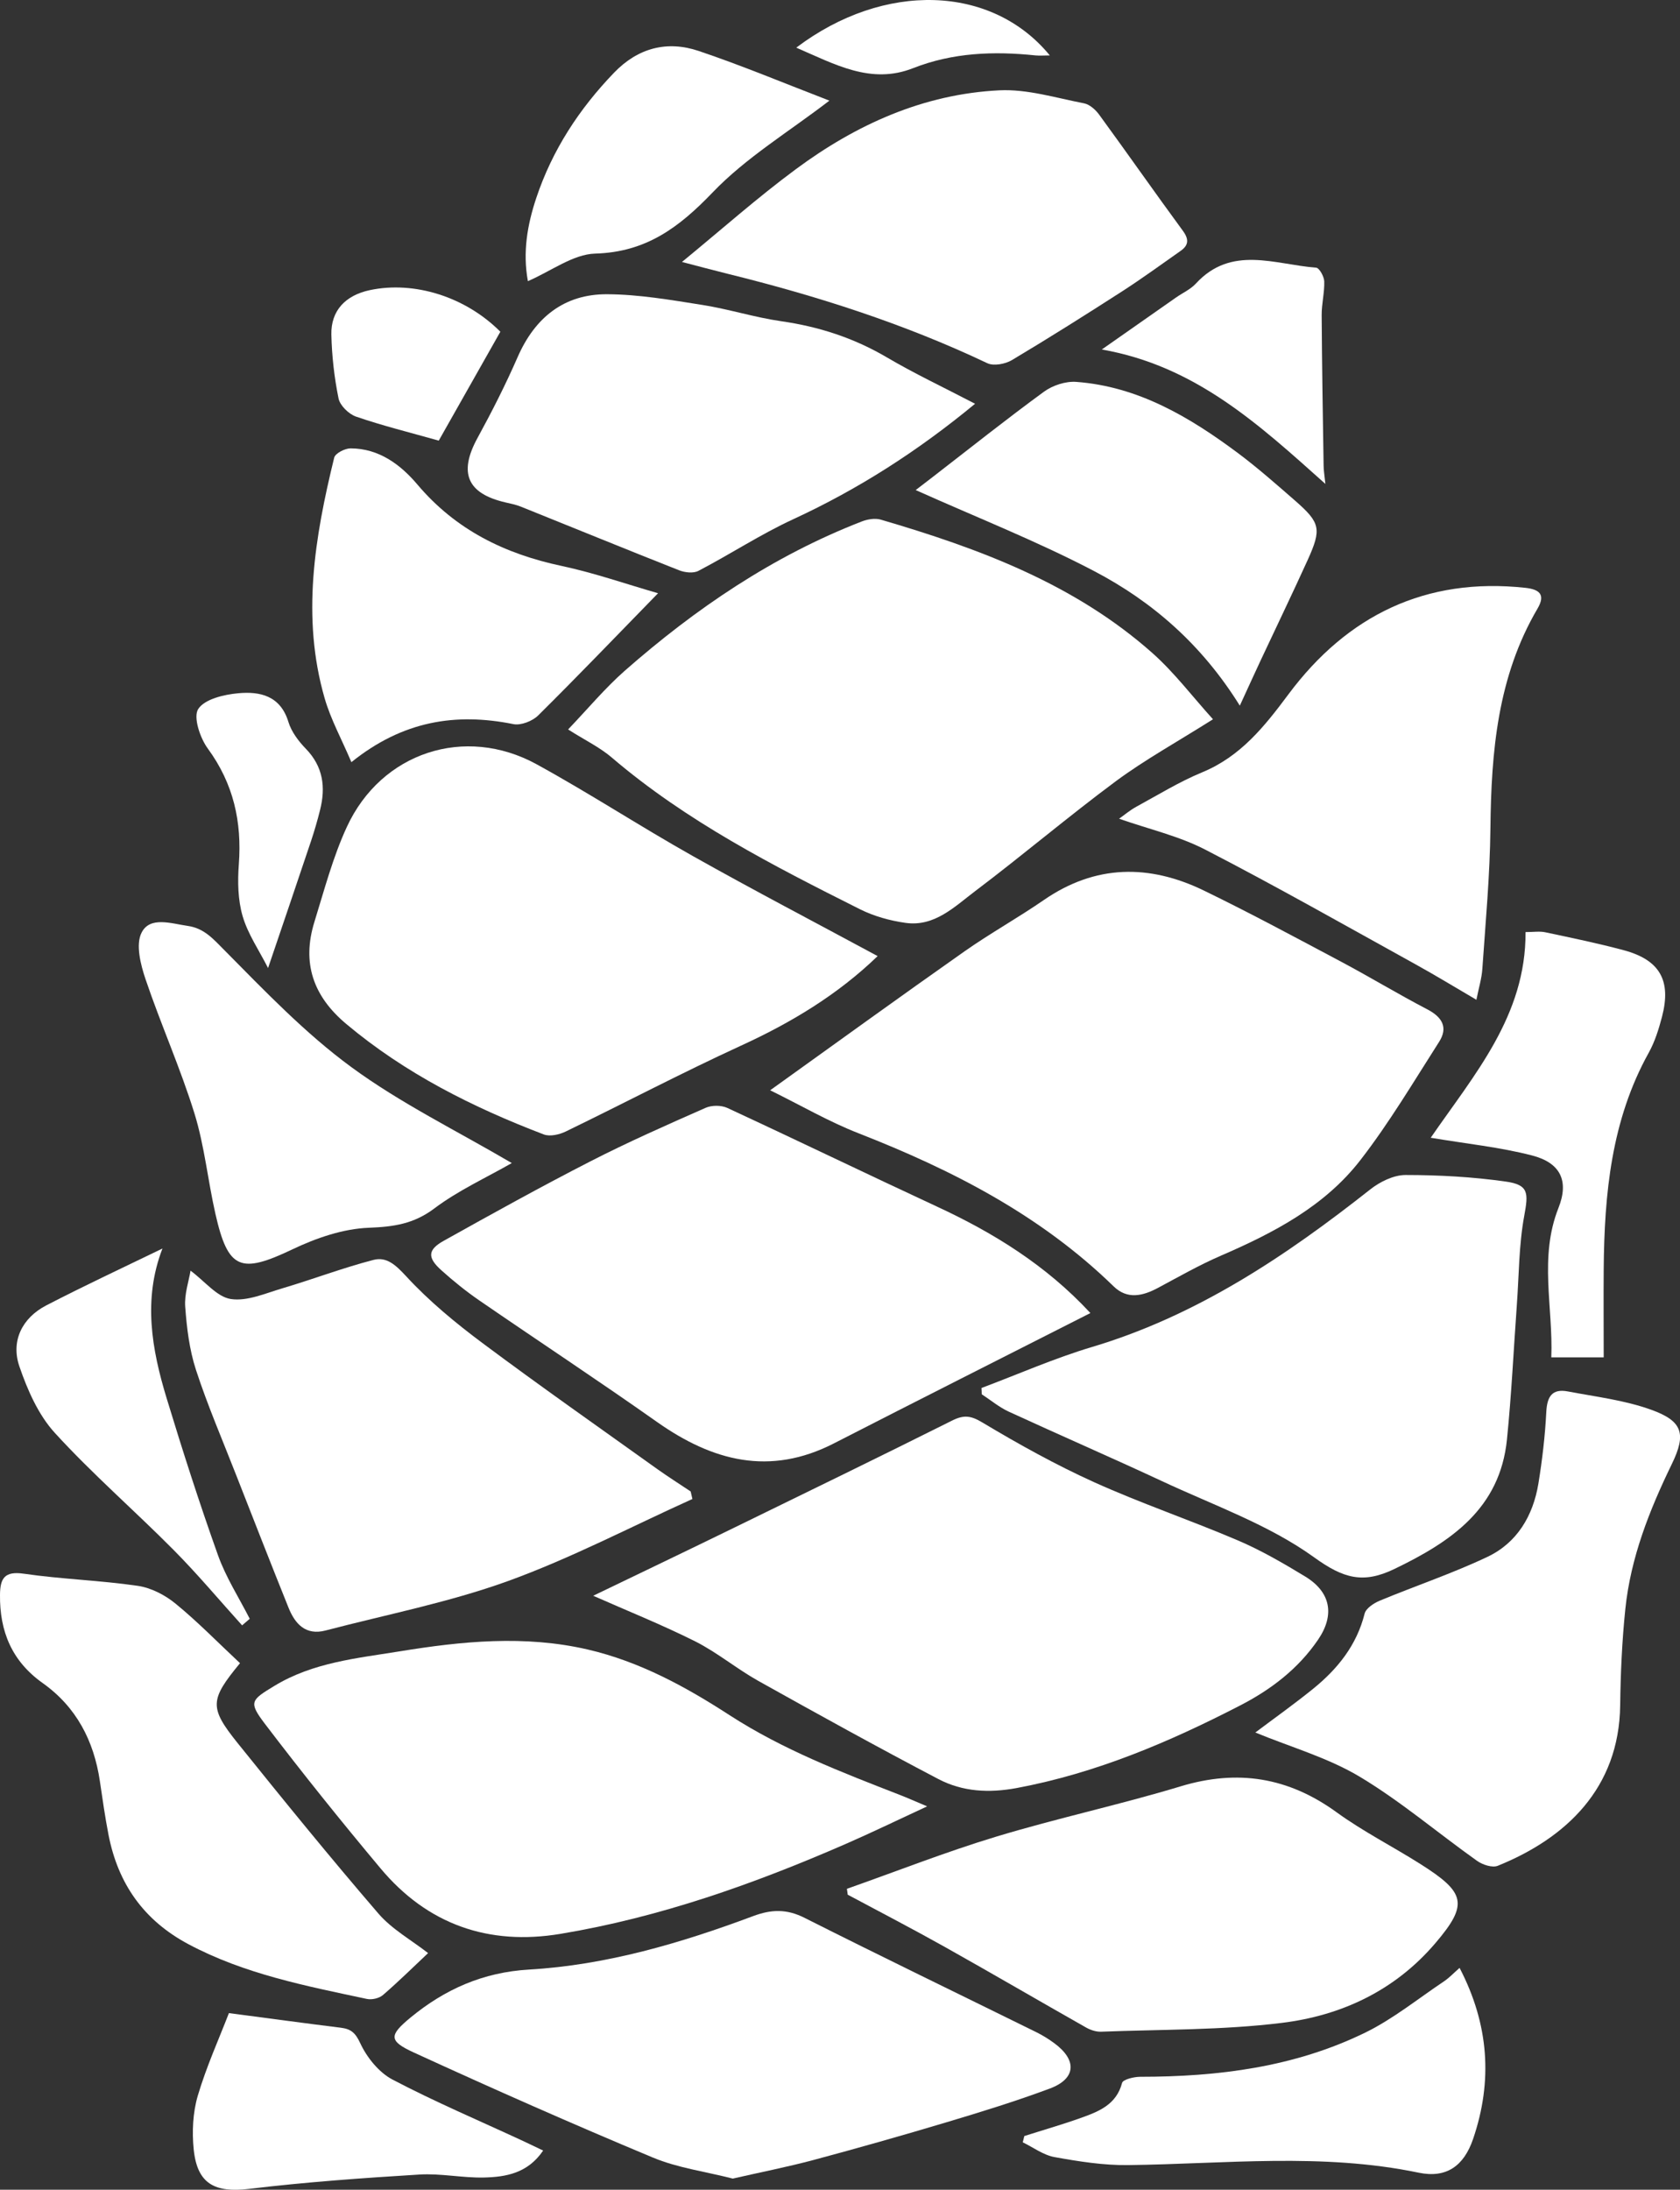 <?xml version="1.0" encoding="UTF-8"?> <svg xmlns="http://www.w3.org/2000/svg" id="_Слой_2" data-name="Слой 2" viewBox="0 0 208.07 271.04"><rect x="0" y="0" width="208.07" height="271.04" fill="#333333" stroke="none"/><defs><style> .cls-1 { fill: #fff; } </style></defs><g id="_Слой_1-2" data-name="Слой 1"><path class="cls-1" d="M95.39,134.95c8.4-6.02,16.19-11.66,24.06-17.19,3.19-2.24,6.61-4.14,9.82-6.35,6.4-4.42,13.07-4.46,19.83-1.18,5.75,2.79,11.37,5.82,17.02,8.82,3.59,1.91,7.07,4.02,10.68,5.9,1.83,.96,2.56,2.24,1.44,4-3.16,4.94-6.17,10.02-9.75,14.64-4.43,5.72-10.74,9.01-17.29,11.84-2.66,1.15-5.2,2.6-7.76,3.97-1.9,1.02-3.82,1.48-5.52-.18-9.05-8.81-19.98-14.41-31.6-18.95-3.67-1.43-7.11-3.44-10.92-5.31Z"></path><path class="cls-1" d="M73.47,197.52c5.54-2.67,11.59-5.56,17.61-8.5,8.96-4.37,17.93-8.73,26.85-13.19,1.45-.72,2.31-.62,3.75,.25,4.48,2.68,9.07,5.23,13.82,7.38,5.83,2.63,11.91,4.69,17.79,7.2,2.89,1.23,5.64,2.83,8.33,4.46,3.2,1.93,3.72,4.76,1.63,7.83-2.45,3.6-5.82,6.17-9.62,8.13-8.81,4.55-17.87,8.4-27.71,10.24-3.44,.64-6.7,.46-9.7-1.11-7.5-3.93-14.91-8.02-22.3-12.15-2.68-1.5-5.08-3.51-7.81-4.89-4.18-2.09-8.53-3.83-12.64-5.65Z"></path><path class="cls-1" d="M150.23,89.03c-4.48,2.83-8.42,5-12.01,7.65-5.93,4.4-11.57,9.19-17.47,13.64-2.53,1.91-5.01,4.42-8.6,3.91-1.93-.27-3.91-.82-5.65-1.69-10.77-5.4-21.49-10.88-30.74-18.78-1.49-1.27-3.31-2.14-5.4-3.47,2.44-2.55,4.55-5.09,7-7.25,8.79-7.72,18.38-14.23,29.36-18.49,.72-.28,1.66-.44,2.37-.23,12.18,3.57,24.01,7.95,33.69,16.56,2.68,2.39,4.88,5.31,7.44,8.14Z"></path><path class="cls-1" d="M108.69,118.35c-4.94,4.77-10.69,8.23-16.92,11.08-7.32,3.36-14.45,7.11-21.69,10.62-.8,.39-1.97,.66-2.73,.37-8.81-3.36-17.16-7.55-24.46-13.67-4.12-3.45-5.52-7.57-3.95-12.64,1.23-3.96,2.29-8.02,4.02-11.76,4.26-9.22,14.61-12.62,23.5-7.75,6.55,3.59,12.82,7.69,19.33,11.35,7.52,4.23,15.17,8.22,22.9,12.39Z"></path><path class="cls-1" d="M135.04,162.53c-10.76,5.46-21.28,10.76-31.76,16.13-7.94,4.07-15.03,2.2-21.92-2.66-7.26-5.12-14.69-10.01-22.02-15.05-1.64-1.13-3.2-2.39-4.68-3.72-1.74-1.56-1.71-2.53,.3-3.65,6.02-3.36,12.05-6.7,18.18-9.84,4.65-2.38,9.45-4.5,14.24-6.61,.76-.34,1.93-.34,2.68,0,8.66,4.01,17.26,8.17,25.92,12.19,7.07,3.27,13.58,7.29,19.05,13.19Z"></path><path class="cls-1" d="M121.54,171.81c4.56-1.71,9.04-3.69,13.7-5.08,13-3.88,23.97-11.23,34.46-19.5,1.2-.95,2.9-1.79,4.38-1.79,4.13,0,8.3,.23,12.39,.81,2.88,.4,2.83,1.41,2.31,4.24-.67,3.62-.65,7.38-.92,11.08-.4,5.53-.66,11.07-1.22,16.59-.86,8.58-6.93,12.67-13.95,16.05-3.85,1.85-6.29,1.19-9.94-1.45-5.62-4.05-12.45-6.44-18.82-9.42-6.31-2.94-12.7-5.71-19.02-8.62-1.18-.55-2.22-1.42-3.32-2.14,0-.26-.02-.51-.03-.77Z"></path><path class="cls-1" d="M114.8,223.6c-3.78,1.75-6.89,3.26-10.06,4.64-11.38,4.96-23.04,9.09-35.33,11.13-8.89,1.48-16.48-1.16-22.3-8.13-4.9-5.85-9.69-11.81-14.31-17.88-2.05-2.7-1.72-2.92,1.19-4.69,4.79-2.9,10.19-3.41,15.51-4.27,7.74-1.26,15.49-2.03,23.28-.23,6.43,1.49,12.13,4.6,17.56,8.12,6.63,4.29,13.9,7.08,21.18,9.91,.85,.33,1.67,.7,3.29,1.38Z"></path><path class="cls-1" d="M85.76,185.54c-7.62,3.44-15.07,7.35-22.9,10.18-7.3,2.63-15.01,4.13-22.54,6.1-2.45,.64-3.77-.8-4.58-2.81-2.2-5.46-4.34-10.95-6.49-16.43-1.69-4.33-3.54-8.61-4.98-13.02-.81-2.49-1.14-5.18-1.33-7.81-.12-1.56,.45-3.18,.66-4.47,1.8,1.34,3.26,3.24,4.98,3.51,2.02,.31,4.28-.7,6.38-1.32,3.78-1.12,7.48-2.53,11.29-3.52,1.65-.43,2.78,.65,4.06,2.03,2.84,3.08,6.14,5.8,9.51,8.31,7.12,5.31,14.4,10.41,21.63,15.58,1.34,.95,2.73,1.83,4.09,2.74,.07,.3,.14,.61,.21,.91Z"></path><path class="cls-1" d="M90.75,269.66c-3.39-.87-6.83-1.32-9.91-2.61-9.95-4.15-19.81-8.51-29.6-13-3.12-1.43-3.06-2.12-.41-4.31,4.26-3.51,9-5.62,14.69-5.95,9.6-.56,18.79-3.27,27.76-6.62,2.25-.84,4.15-.9,6.35,.21,9.55,4.81,19.18,9.46,28.78,14.19,.74,.37,1.45,.81,2.12,1.3,2.9,2.11,2.76,4.43-.52,5.65-4.19,1.56-8.47,2.88-12.75,4.16-5.48,1.64-10.99,3.2-16.51,4.68-3.26,.87-6.58,1.52-9.99,2.3Z"></path><path class="cls-1" d="M104.9,233.79c6.16-2.17,12.25-4.57,18.5-6.46,7.54-2.28,15.28-3.94,22.82-6.22,7.07-2.14,13.35-1.12,19.32,3.21,3.28,2.38,6.94,4.23,10.37,6.4,5.58,3.53,6,4.95,1.87,9.79-5.01,5.88-11.65,8.98-19.04,9.88-7.39,.91-14.9,.8-22.37,1.09-.62,.02-1.32-.21-1.86-.52-5.83-3.3-11.62-6.68-17.47-9.96-3.98-2.23-8.03-4.33-12.05-6.48-.03-.25-.07-.49-.1-.74Z"></path><path class="cls-1" d="M155.47,214.45c2.33-1.75,4.82-3.52,7.18-5.43,3.02-2.45,5.38-5.38,6.36-9.29,.17-.66,1.13-1.29,1.87-1.6,4.43-1.84,9-3.37,13.33-5.42,3.68-1.74,5.66-5.08,6.32-9.06,.48-2.94,.83-5.92,.98-8.89,.1-1.91,.73-2.9,2.67-2.53,3.47,.66,7.04,1.08,10.33,2.27,3.88,1.4,4.37,2.97,2.55,6.71-2.78,5.72-5.1,11.58-5.76,17.94-.41,3.96-.59,7.96-.64,11.94-.13,10.27-6.72,16.44-15.15,19.85-.68,.28-1.89-.12-2.58-.61-4.87-3.46-9.46-7.38-14.56-10.43-3.92-2.34-8.47-3.63-12.89-5.45Z"></path><path class="cls-1" d="M120.76,49.98c-7.12,5.88-14.48,10.58-22.52,14.29-4.03,1.86-7.79,4.33-11.74,6.39-.62,.33-1.68,.21-2.39-.07-6.54-2.58-13.05-5.25-19.58-7.87-.61-.25-1.27-.38-1.92-.53-4.77-1.1-5.83-3.67-3.47-7.98,1.79-3.27,3.48-6.6,4.97-10.01,2.15-4.91,5.77-7.81,11.09-7.78,3.94,.02,7.9,.71,11.82,1.33,3.27,.52,6.46,1.54,9.73,2.01,4.67,.67,9,2.07,13.08,4.47,3.41,2.01,7.01,3.7,10.92,5.74Z"></path><path class="cls-1" d="M182.87,123.76c-2.72-1.59-5.11-3.05-7.56-4.4-8.65-4.78-17.25-9.66-26.03-14.19-3.27-1.69-6.97-2.53-10.68-3.83,.6-.42,1.31-1.03,2.11-1.47,2.7-1.47,5.34-3.1,8.17-4.27,4.78-1.97,7.73-5.68,10.71-9.68,7.27-9.74,16.98-14.5,29.33-13.16,1.72,.19,2.53,.82,1.51,2.56-4.95,8.42-5.74,17.7-5.84,27.2-.06,5.8-.6,11.6-1,17.4-.08,1.2-.45,2.38-.74,3.85Z"></path><path class="cls-1" d="M84.48,32.41c4.86-3.98,9.31-7.94,14.09-11.47,7.47-5.53,15.81-9.3,25.2-9.76,3.47-.17,7.01,.94,10.49,1.61,.71,.14,1.45,.81,1.9,1.44,3.48,4.76,6.86,9.6,10.35,14.35,.77,1.06,.7,1.79-.31,2.49-2.37,1.66-4.71,3.37-7.14,4.94-4.54,2.92-9.1,5.8-13.73,8.56-.82,.49-2.25,.76-3.04,.39-10.33-4.9-21.14-8.35-32.21-11.08-1.82-.45-3.63-.94-5.6-1.45Z"></path><path class="cls-1" d="M29.73,205.86c-3.74,4.54-3.84,5.48-.31,9.88,5.72,7.11,11.48,14.19,17.44,21.11,1.68,1.95,4.08,3.28,6.16,4.9-1.84,1.73-3.66,3.53-5.59,5.19-.47,.41-1.39,.62-2.01,.48-7.55-1.61-15.12-3.07-22.06-6.76-5.55-2.95-8.74-7.49-9.92-13.55-.43-2.2-.74-4.42-1.07-6.64-.74-5-2.92-9.19-7.08-12.14C1.47,205.62-.05,201.93,0,197.4c.02-2.01,.54-2.96,2.94-2.61,4.68,.68,9.44,.82,14.11,1.5,1.66,.24,3.4,1.14,4.71,2.22,2.75,2.25,5.25,4.82,7.96,7.35Z"></path><path class="cls-1" d="M153.55,87.34c-4.72-7.58-10.83-12.87-18.02-16.64-7.1-3.72-14.61-6.67-22.12-10.04,.61-.46,1.42-1.09,2.24-1.72,4.53-3.5,9.01-7.07,13.64-10.45,1.08-.79,2.69-1.32,4.01-1.22,7.67,.57,14.03,4.35,20.02,8.81,2.46,1.84,4.77,3.88,7.09,5.9,3.12,2.73,3.29,3.49,1.55,7.33-1.89,4.16-3.88,8.28-5.82,12.42-.77,1.64-1.51,3.28-2.58,5.6Z"></path><path class="cls-1" d="M81.5,73.43c-5.23,5.36-9.98,10.31-14.85,15.13-.71,.7-2.14,1.26-3.07,1.07-7.16-1.44-13.72-.39-20.06,4.71-1.2-2.83-2.55-5.28-3.31-7.9-2.9-10.03-1.23-19.95,1.18-29.79,.13-.54,1.33-1.15,2.02-1.15,3.52,0,6.2,2.01,8.29,4.48,4.75,5.61,10.8,8.57,17.85,10.07,4.09,.87,8.07,2.27,11.95,3.38Z"></path><path class="cls-1" d="M63.39,143.96c-3.2,1.83-6.65,3.4-9.6,5.62-2.55,1.92-5.04,2.27-8.11,2.39-3.19,.12-6.52,1.27-9.46,2.67-6.42,3.06-7.97,2.53-9.54-4.39-.94-4.13-1.35-8.41-2.6-12.44-1.74-5.61-4.16-11.01-6.05-16.59-.62-1.83-1.25-4.32-.49-5.79,1.05-2.05,3.68-1.11,5.73-.82,2.01,.29,3.13,1.6,4.53,3.01,5.01,5.06,10,10.28,15.72,14.47,6.12,4.49,13.05,7.87,19.88,11.88Z"></path><path class="cls-1" d="M126.85,264.4c2.35-.75,4.73-1.43,7.05-2.26,2.2-.79,4.36-1.63,5.07-4.32,.11-.43,1.47-.76,2.25-.76,9.65,0,19.1-1.19,27.85-5.46,3.46-1.69,6.52-4.18,9.75-6.34,.66-.44,1.22-1.04,1.95-1.68,3.65,7.01,4.12,14.02,1.67,21.19-1.14,3.32-3.29,4.88-6.74,4.16-11.97-2.49-23.99-1.08-36-.94-3.03,.04-6.1-.45-9.1-.99-1.38-.25-2.63-1.2-3.93-1.83,.06-.25,.12-.51,.19-.76Z"></path><path class="cls-1" d="M177.21,140.81c5.39-7.82,11.79-15.1,11.73-25.44,1,0,1.74-.12,2.42,.02,3.25,.69,6.51,1.36,9.72,2.22,4.49,1.2,5.94,3.75,4.76,8.25-.4,1.52-.88,3.07-1.64,4.44-4.65,8.36-5.5,17.5-5.58,26.8-.03,3.56,0,7.13,0,10.91h-6.49c.24-6.22-1.54-12.38,.89-18.5,1.32-3.33,.26-5.58-3.28-6.49-3.99-1.03-8.14-1.45-12.53-2.19Z"></path><path class="cls-1" d="M28.37,249.18c5.01,.66,9.43,1.26,13.86,1.81,1.25,.16,1.79,.63,2.39,1.92,.82,1.76,2.3,3.6,3.98,4.49,5.28,2.77,10.78,5.1,16.19,7.61,.79,.37,1.58,.75,2.48,1.18-1.91,2.82-4.63,3.28-7.38,3.34-2.65,.05-5.32-.53-7.95-.37-7.03,.43-14.06,.93-21.05,1.77-4.28,.51-6.46-.59-6.9-4.88-.22-2.18-.11-4.54,.5-6.63,1.07-3.61,2.64-7.08,3.86-10.24Z"></path><path class="cls-1" d="M102.73,12.45c-5.04,3.87-10.34,7.06-14.47,11.37-4.17,4.34-8.24,7.39-14.55,7.57-2.74,.08-5.43,2.16-8.33,3.41-.66-3.58-.07-6.98,1.04-10.3,1.98-5.93,5.32-11.03,9.64-15.51,2.96-3.07,6.57-4,10.48-2.68,5.4,1.82,10.68,4.03,16.19,6.15Z"></path><path class="cls-1" d="M29.99,201.19c-2.82-3.12-5.53-6.36-8.49-9.34-4.85-4.89-10.07-9.41-14.71-14.49-2.04-2.23-3.39-5.31-4.39-8.23-1.08-3.15,.35-6,3.31-7.54,4.69-2.43,9.48-4.66,14.41-7.05-2.43,6.3-1.33,12.47,.52,18.54,1.98,6.51,4.06,12.99,6.35,19.4,.98,2.75,2.6,5.27,3.94,7.89-.31,.27-.63,.54-.94,.81Z"></path><path class="cls-1" d="M164.14,59.89c-8.26-7.38-16.09-14.6-27.68-16.63,3.42-2.39,6.31-4.42,9.2-6.44,.82-.57,1.78-1,2.44-1.71,4.42-4.81,9.81-2.36,14.9-1.98,.4,.03,.99,1.1,1.01,1.7,.04,1.39-.33,2.79-.32,4.19,.04,6.2,.14,12.4,.24,18.6,0,.56,.1,1.13,.22,2.28Z"></path><path class="cls-1" d="M33.21,119.84c-1.15-2.26-2.52-4.24-3.16-6.44-.59-2.02-.63-4.29-.47-6.42,.39-5.26-.66-9.98-3.84-14.32-.97-1.32-1.83-3.91-1.19-4.9,.8-1.23,3.19-1.79,4.95-1.95,2.7-.25,5.23,.3,6.22,3.55,.37,1.22,1.25,2.38,2.15,3.31,2.16,2.22,2.48,4.77,1.77,7.59-.32,1.28-.69,2.56-1.11,3.82-1.7,5.07-3.42,10.12-5.34,15.77Z"></path><path class="cls-1" d="M61.97,41.06c-2.63,4.66-5.2,9.2-7.63,13.48-3.62-1.02-6.98-1.85-10.24-2.97-.9-.31-1.99-1.37-2.17-2.25-.53-2.59-.83-5.26-.89-7.91-.06-2.97,1.75-4.86,4.77-5.5,5.49-1.16,11.83,.81,16.16,5.15Z"></path><path class="cls-1" d="M98.63,5.89c10.87-8.21,24.21-7.79,31.39,.97-.71,0-1.24,.05-1.76,0-5.17-.54-10.25-.36-15.18,1.58-5.21,2.05-9.65-.47-14.46-2.54Z"></path></g></svg> 